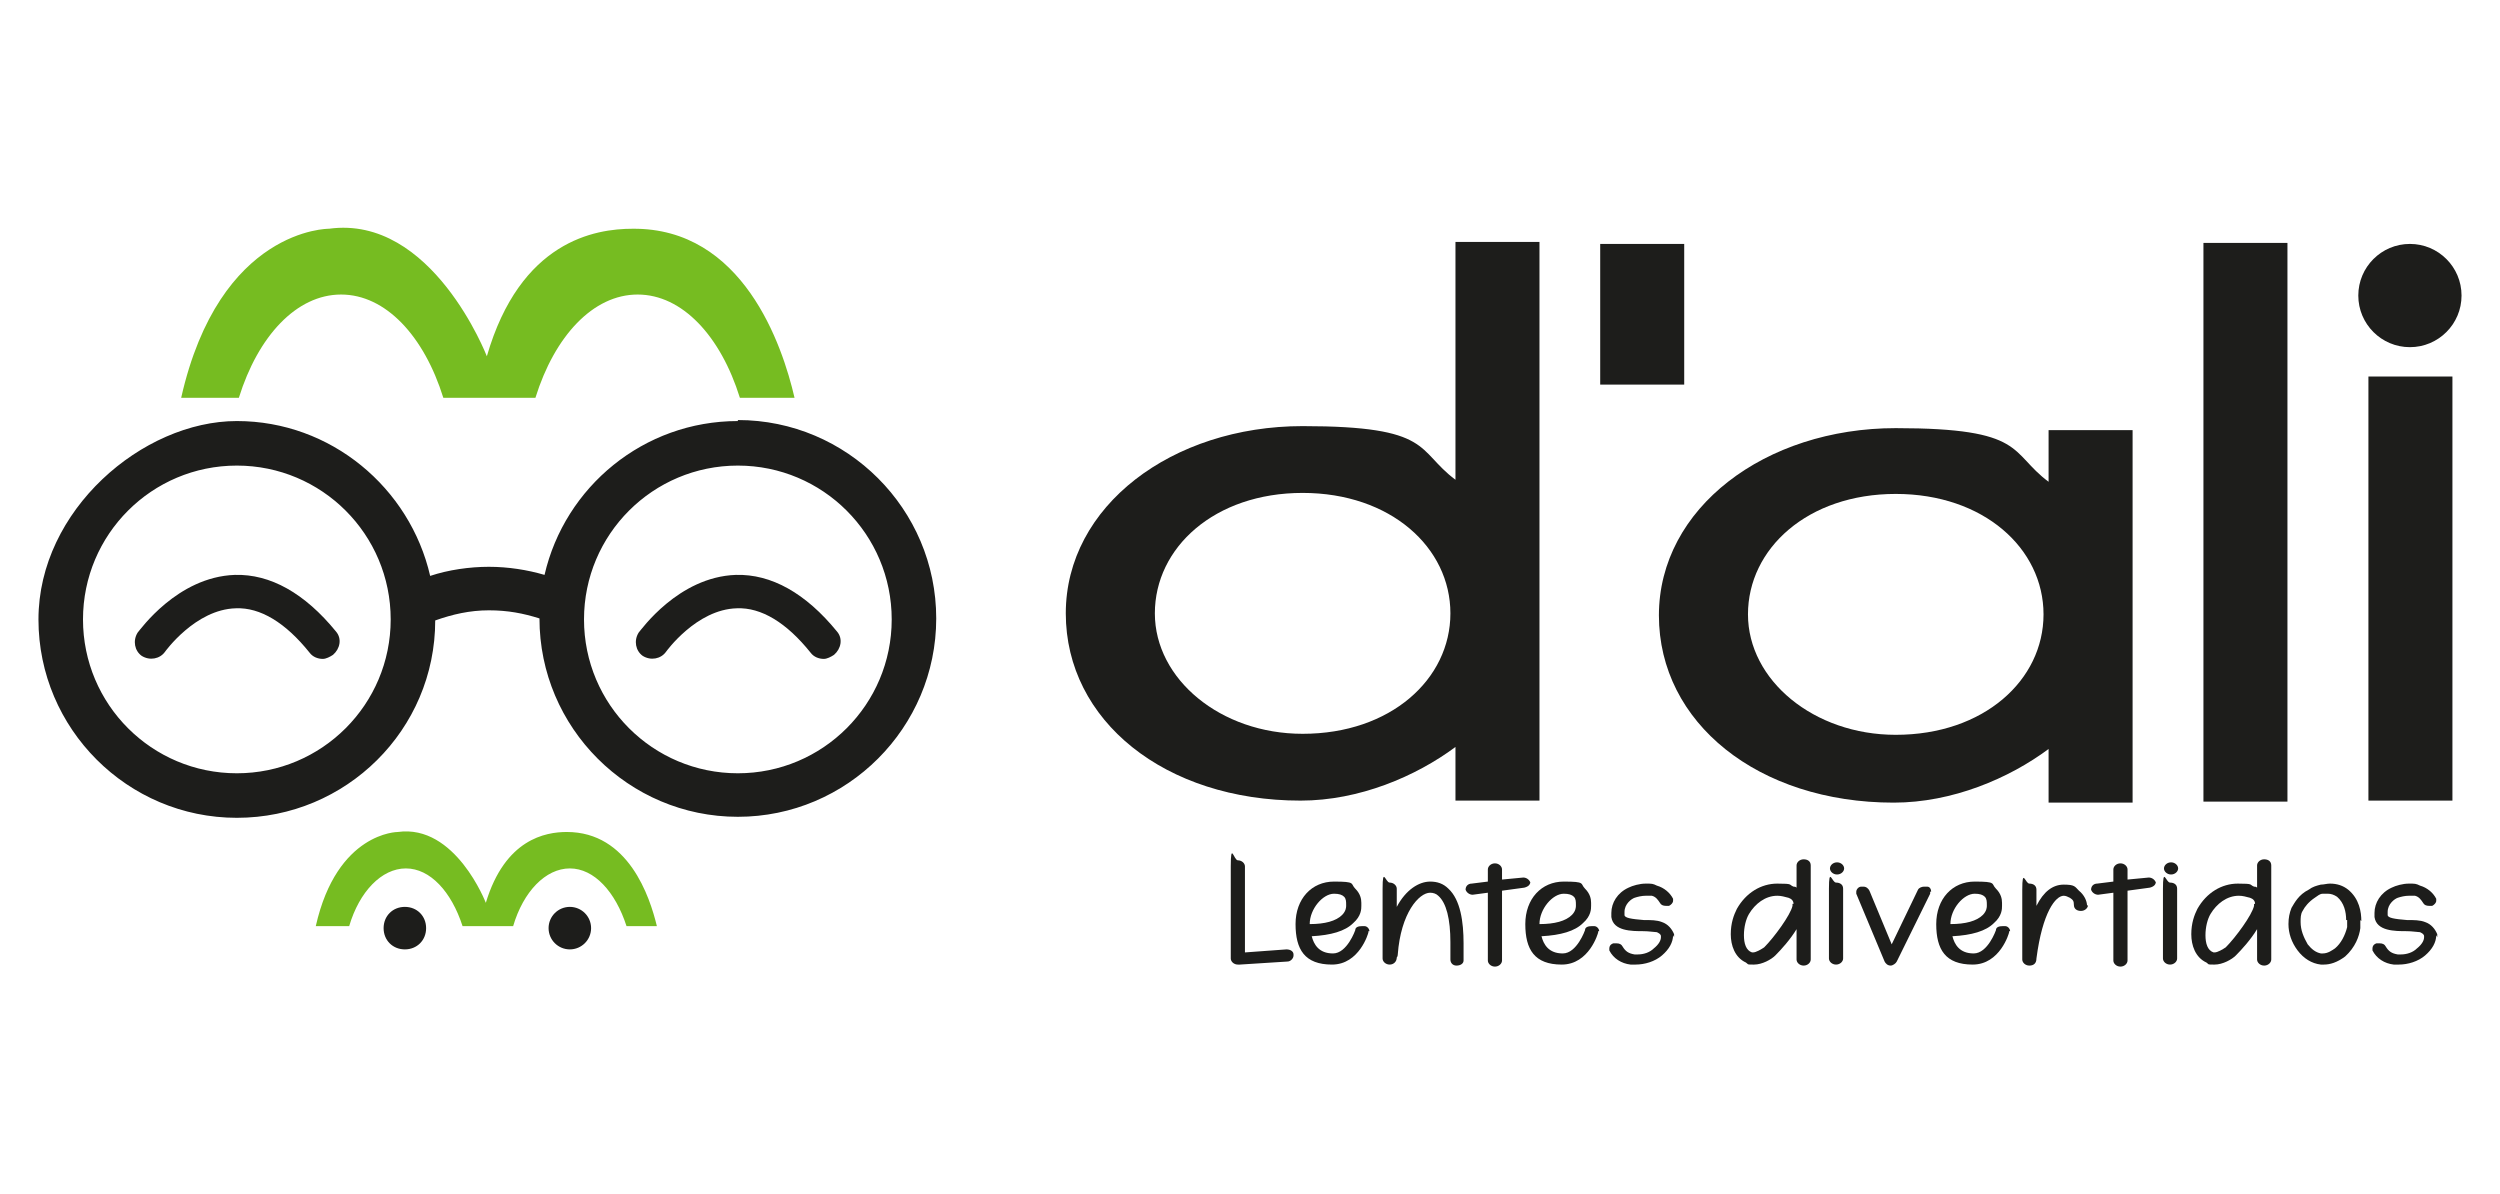 <svg xmlns="http://www.w3.org/2000/svg" id="Capa_1" viewBox="0 0 247 118"><defs><style>      .st0 {        fill: #1d1d1b;      }      .st1 {        fill: #76bc21;      }    </style></defs><g><path class="st0" d="M143.8,73.8c-3.9,2.9-9.5,5.3-15.3,5.3-13.4,0-23.2-7.9-23.2-18.5s10.5-18.5,23.4-18.5,11.2,2.4,15.1,5.3v-23.5h8.3v55.2h-8.3v-5.1ZM128.7,72.5c8.7,0,14.6-5.4,14.6-11.9s-5.9-11.9-14.6-11.9-14.6,5.4-14.6,11.9,6.5,11.9,14.6,11.9Z"></path><path class="st0" d="M202.4,74c-3.9,2.9-9.5,5.3-15.3,5.3-13.4,0-23.2-7.9-23.2-18.5s10.5-18.5,23.4-18.5,11.2,2.4,15.1,5.3v-5.1h8.3v36.8h-8.3v-5.1ZM187.3,72.6c8.7,0,14.6-5.4,14.6-11.9s-5.9-11.9-14.6-11.9-14.6,5.4-14.6,11.9,6.5,11.9,14.6,11.9Z"></path><path class="st0" d="M217.7,24h8.3v55.2h-8.3V24Z"></path><rect class="st0" x="234" y="37.2" width="8.3" height="41.9"></rect><path class="st0" d="M166.4,38h-8.3s0-13.9,0-13.9h8.3s0,13.9,0,13.9Z"></path><circle class="st0" cx="238.1" cy="29.2" r="5.1"></circle></g><g><path class="st0" d="M127.8,94.4c0,.3-.3.6-.6.6l-4.7.3h0c0,0-.1,0-.2,0-.4,0-.7-.3-.7-.6,0-3.6,0-6.6,0-9.1s.3-.6.7-.6.7.3.7.6c0,2.3,0,5.1,0,8.5l4.1-.3c.4,0,.7.2.7.5Z"></path><path class="st0" d="M135.2,92s0,0,0,.1c0,.1-.9,3.2-3.6,3.2s-3.6-1.5-3.6-4,1.6-4.2,3.8-4.2,1.6.2,2.1.7c.5.5.6,1,.6,1.4v.3c0,.3,0,1-.8,1.7-.8.8-2.2,1.2-4.1,1.3.2.8.7,1.7,2.1,1.7s2.2-2.3,2.2-2.3c0-.3.3-.4.7-.4s.1,0,.2,0c.3,0,.5.3.5.5ZM129.4,91.3c1.5,0,2.6-.3,3.2-.9.4-.4.4-.8.4-.9h0c0,0,0-.1,0-.1h0c0-.3,0-.6-.2-.8-.2-.2-.5-.3-1-.3-1.1,0-2.4,1.5-2.4,3Z"></path><path class="st0" d="M144.6,93.2c0,.6,0,1.1,0,1.7,0,.3-.3.5-.7.5h0c-.4,0-.6-.3-.6-.6h0c0-.6,0-1.2,0-1.7,0-2.3-.4-3.9-1.2-4.6-.2-.2-.5-.3-.8-.3-1.1,0-2.9,2-3.2,6.1,0,0,0,.2-.1.3h0c0,.4-.3.7-.7.7s-.7-.3-.7-.6v-.8c0-3,0-3.9,0-6.1s.3-.6.7-.6.7.3.7.6v1.8c.9-1.7,2.2-2.5,3.3-2.5.7,0,1.3.2,1.8.7,1.2,1.1,1.5,3.3,1.5,5.4Z"></path><path class="st0" d="M151.2,87.1c0,.3-.2.5-.6.6l-2.2.3c0,2,0,4.2,0,6.9,0,.3-.3.6-.7.6s-.7-.3-.7-.6c0-2.5,0-4.8,0-6.7l-1.5.2h0c-.3,0-.6-.2-.7-.5h0c0-.4.3-.6.6-.6l1.6-.2v-1.2c0-.3.3-.6.7-.6s.7.3.7.6v1l2.1-.2h0c.3,0,.6.2.7.5h0Z"></path><path class="st0" d="M157.9,92s0,0,0,.1c0,.1-.9,3.2-3.6,3.2s-3.6-1.5-3.6-4,1.6-4.2,3.8-4.2,1.6.2,2.1.7c.5.5.6,1,.6,1.4v.3c0,.3,0,1-.8,1.7-.8.8-2.2,1.2-4.1,1.3.2.8.7,1.7,2.1,1.7s2.2-2.3,2.2-2.3c0-.3.3-.4.7-.4s.1,0,.2,0c.3,0,.5.3.5.5ZM152.1,91.3c1.5,0,2.6-.3,3.2-.9.4-.4.4-.8.4-.9h0c0,0,0-.1,0-.1h0c0-.3,0-.6-.2-.8-.2-.2-.5-.3-1-.3-1.1,0-2.4,1.5-2.4,3Z"></path><path class="st0" d="M165.3,92.4c0,.7-.4,1.4-1.1,2-.7.6-1.7.9-2.6.9s-.4,0-.5,0c-.9-.1-1.7-.6-2.1-1.4,0,0,0-.2,0-.2,0-.2.1-.4.4-.5.1,0,.2,0,.3,0,.3,0,.5.1.6.3.3.5.6.7,1.2.8.1,0,.2,0,.3,0,.6,0,1.2-.2,1.6-.6.5-.4.7-.8.7-1.1s0-.1,0-.1c0-.2-.2-.3-.4-.4-.2,0-.8-.1-1.3-.1-1.2,0-3,0-3.2-1.4,0-.1,0-.3,0-.4,0-1,.6-2,1.7-2.5.4-.2,1.1-.4,1.7-.4s.7,0,1.1.2c.7.2,1.3.7,1.6,1.3,0,0,0,.1,0,.2,0,.2-.2.4-.4.5,0,0-.2,0-.3,0-.3,0-.5-.1-.6-.3-.2-.3-.4-.6-.8-.7-.2,0-.4,0-.6,0-.4,0-.8.1-1.1.2-.3.1-1,.6-1,1.4s0,.2,0,.3c0,.3.7.4,1.9.5.7,0,1.3,0,1.8.2.6.2,1,.7,1.2,1.2,0,.1,0,.2,0,.3Z"></path><path class="st0" d="M178.9,94.8c0,.3-.3.6-.7.6s-.7-.3-.7-.6c0-1,0-2,0-3-.6,1-1.5,2-2.1,2.6-.4.4-1.3.9-2.1.9s-.5,0-.8-.2c-1.1-.5-1.5-1.7-1.5-2.8s.3-1.9.6-2.5c.9-1.6,2.4-2.5,4-2.5s1.1.1,1.6.3c.1,0,.2,0,.3.1v-2.2c0-.3.3-.6.7-.6s.7.2.7.6c0,2.5,0,5.6,0,9.2ZM177.2,89.3c0-.3-.2-.5-.5-.6-.4-.1-.7-.2-1.1-.2-1.2,0-2.2.8-2.8,1.8-.3.5-.5,1.3-.5,2.1s.2,1.5.8,1.7c0,0,0,0,.1,0,.3,0,.8-.3,1.1-.5,1-1,2.6-3.2,2.8-4.1,0,0,0-.2,0-.2Z"></path><path class="st0" d="M182.1,87.8c0,2.2,0,3.1,0,6.1v.8c0,.3-.3.6-.7.6s-.7-.3-.7-.6v-.8c0-3,0-3.9,0-6.1s.3-.6.7-.6.7.2.7.6ZM180.8,85.8c0-.3.3-.6.7-.6s.7.3.7.6-.3.6-.7.6-.7-.3-.7-.6Z"></path><path class="st0" d="M190.7,88.1c0,0,0,.1,0,.2l-3.3,6.7c-.1.2-.4.4-.6.4h0c-.3,0-.5-.2-.6-.4l-2.8-6.7c0,0,0-.1,0-.2,0-.2.2-.5.5-.5,0,0,.2,0,.2,0,.3,0,.5.2.6.4l2.2,5.3,2.6-5.4c.1-.2.4-.3.6-.3s.2,0,.3,0c.3,0,.4.3.4.5Z"></path><path class="st0" d="M198.5,92s0,0,0,.1c0,.1-.9,3.2-3.6,3.2s-3.6-1.5-3.6-4,1.6-4.2,3.8-4.2,1.6.2,2.1.7c.5.5.6,1,.6,1.4v.3c0,.3,0,1-.8,1.7-.8.8-2.2,1.2-4.1,1.3.2.8.7,1.7,2.1,1.7s2.2-2.3,2.2-2.3c0-.3.3-.4.7-.4s.1,0,.2,0c.3,0,.5.3.5.5ZM192.7,91.3c1.5,0,2.6-.3,3.2-.9.4-.4.4-.8.4-.9h0c0,0,0-.1,0-.1h0c0-.3,0-.6-.2-.8-.2-.2-.5-.3-1-.3-1.1,0-2.4,1.5-2.4,3Z"></path><path class="st0" d="M206.3,89.4c0,.3-.3.6-.7.6s-.7-.2-.7-.6-.1-.5-.4-.7c-.2-.1-.4-.2-.6-.2-.8,0-2.1,1.6-2.7,6.2h0c0,.5-.3.7-.7.7s-.7-.3-.7-.6v-.8c0-3,0-3.9,0-6.1s.3-.6.7-.6.7.2.7.6v1.6c.7-1.4,1.6-2.1,2.7-2.1s1.1.2,1.5.6c.5.4.8,1,.8,1.5Z"></path><path class="st0" d="M213,87.1c0,.3-.2.5-.6.6l-2.2.3c0,2,0,4.2,0,6.9,0,.3-.3.6-.7.6s-.7-.3-.7-.6c0-2.5,0-4.8,0-6.7l-1.5.2h0c-.3,0-.6-.2-.7-.5h0c0-.4.3-.6.6-.6l1.6-.2v-1.2c0-.3.3-.6.7-.6s.7.3.7.6v1l2.1-.2h0c.3,0,.6.2.7.5h0Z"></path><path class="st0" d="M215.1,87.8c0,2.2,0,3.1,0,6.1v.8c0,.3-.3.6-.7.6s-.7-.3-.7-.6v-.8c0-3,0-3.9,0-6.1s.3-.6.7-.6.7.2.7.6ZM213.8,85.8c0-.3.3-.6.7-.6s.7.3.7.6-.3.6-.7.6-.7-.3-.7-.6Z"></path><path class="st0" d="M224.4,94.8c0,.3-.3.6-.7.6s-.7-.3-.7-.6c0-1,0-2,0-3-.6,1-1.5,2-2.1,2.6-.4.4-1.3.9-2.1.9s-.5,0-.8-.2c-1.1-.5-1.5-1.7-1.5-2.8s.3-1.9.6-2.5c.9-1.6,2.4-2.5,4-2.5s1.1.1,1.6.3c.1,0,.2,0,.3.1v-2.2c0-.3.3-.6.7-.6s.7.2.7.6c0,2.5,0,5.6,0,9.2ZM222.8,89.3c0-.3-.2-.5-.5-.6-.4-.1-.7-.2-1.1-.2-1.2,0-2.2.8-2.8,1.8-.3.5-.5,1.3-.5,2.1s.2,1.5.8,1.7c0,0,0,0,.1,0,.3,0,.8-.3,1.1-.5,1-1,2.6-3.2,2.8-4.1,0,0,0-.2,0-.2Z"></path><path class="st0" d="M233.2,90.9c0,.3,0,.6,0,.8-.1.8-.5,1.9-1.5,2.8-.8.6-1.5.8-2.1.8s-.2,0-.3,0c-.9-.1-1.7-.6-2.3-1.4-.6-.8-.9-1.7-.9-2.6h0c0-.6.1-1.1.3-1.6.3-.5.7-1.3,1.7-1.8.4-.3.8-.4,1.2-.5.3,0,.6-.1.9-.1.7,0,1.3.2,1.8.6,1.1.9,1.3,2.2,1.3,3.1ZM231.8,90.9c0-.8-.2-1.7-.9-2.3-.3-.2-.6-.3-.9-.3s-.4,0-.5,0c-.3,0-.5.2-.8.4-.6.4-1,.9-1.2,1.3-.2.3-.2.7-.2,1.1h0c0,.8.3,1.5.7,2.2.4.5.8.8,1.3.9,0,0,.1,0,.2,0,.5,0,.9-.3,1.2-.5.6-.5,1-1.3,1.2-2.1,0-.2,0-.4,0-.7Z"></path><path class="st0" d="M240.7,92.4c0,.7-.4,1.4-1.1,2-.7.6-1.7.9-2.6.9s-.4,0-.5,0c-.9-.1-1.7-.6-2.1-1.4,0,0,0-.2,0-.2,0-.2.1-.4.4-.5.1,0,.2,0,.3,0,.3,0,.5.1.6.3.3.5.6.7,1.2.8.1,0,.2,0,.3,0,.6,0,1.2-.2,1.6-.6.5-.4.7-.8.7-1.1s0-.1,0-.1c0-.2-.2-.3-.4-.4-.2,0-.8-.1-1.3-.1-1.2,0-3,0-3.2-1.4,0-.1,0-.3,0-.4,0-1,.6-2,1.7-2.5.4-.2,1.1-.4,1.7-.4s.7,0,1.1.2c.7.2,1.3.7,1.6,1.3,0,0,0,.1,0,.2,0,.2-.2.4-.4.5,0,0-.2,0-.3,0-.3,0-.5-.1-.6-.3-.2-.3-.4-.6-.8-.7-.2,0-.4,0-.6,0-.4,0-.8.1-1.1.2-.3.1-1,.6-1,1.4s0,.2,0,.3c0,.3.7.4,1.9.5.7,0,1.3,0,1.8.2.6.2,1,.7,1.2,1.2,0,.1,0,.2,0,.3Z"></path></g><path class="st1" d="M23.6,39.3c1.9-6.1,5.7-10.2,10.1-10.2s8.2,4.1,10.1,10.2h9.1c1.9-6.1,5.7-10.2,10.1-10.2s8.2,4.1,10.1,10.2h5.4c-1.2-5.2-5.1-16.8-16-16.7-3.7,0-11.1,1.2-14.4,12.6,0,0-5.4-14-15.6-12.6,0,0-10.8-.1-14.6,16.7h5.7Z"></path><path class="st1" d="M34.5,91.5c1-3.4,3.2-5.7,5.6-5.7s4.5,2.3,5.6,5.7h5c1-3.4,3.2-5.7,5.6-5.7s4.5,2.3,5.6,5.7h3c-.7-2.9-2.8-9.3-8.9-9.3-2.1,0-6.1.7-8,7,0,0-3-7.8-8.7-7,0,0-6,0-8.1,9.3h3.2Z"></path><g><path class="st0" d="M40,89.6c-1.2,0-2.1.9-2.1,2.1s.9,2.1,2.1,2.1,2.1-.9,2.1-2.1-.9-2.1-2.1-2.1Z"></path><circle class="st0" cx="56.3" cy="91.7" r="2.1"></circle></g><g><path class="st0" d="M72.9,41.6c-9.3,0-17.1,6.5-19.1,15.2-1.7-.5-3.6-.8-5.5-.8s-4,.3-5.8.9c-2-8.7-9.8-15.3-19.1-15.3S3.8,50.4,3.8,61.2s8.8,19.6,19.6,19.6,19.6-8.7,19.6-19.5c1.7-.6,3.4-1,5.3-1s3.4.3,5,.8c0,0,0,0,0,0,0,10.8,8.8,19.6,19.6,19.6s19.6-8.8,19.6-19.6-8.8-19.6-19.6-19.6ZM23.4,76.4c-8.4,0-15.2-6.8-15.2-15.2s6.8-15.2,15.2-15.2,15.2,6.8,15.2,15.2-6.8,15.2-15.2,15.2ZM72.9,76.4c-8.4,0-15.2-6.8-15.2-15.2s6.8-15.2,15.2-15.2,15.2,6.8,15.2,15.2-6.8,15.2-15.2,15.2Z"></path><path class="st0" d="M31.9,65.1c-.5,0-1-.2-1.3-.6-2.4-3-4.9-4.5-7.3-4.4-4,.1-7,4.3-7,4.3-.5.7-1.5.9-2.3.4-.7-.5-.9-1.5-.4-2.3.2-.2,3.9-5.5,9.6-5.7,3.5-.1,6.9,1.8,10,5.6.6.7.4,1.7-.3,2.3-.3.2-.7.4-1,.4Z"></path><path class="st0" d="M81.4,65.1c-.5,0-1-.2-1.3-.6-2.4-3-4.9-4.5-7.3-4.4-4,.1-7,4.3-7,4.3-.5.7-1.5.9-2.3.4-.7-.5-.9-1.5-.4-2.3.2-.2,3.9-5.5,9.6-5.7,3.5-.1,6.9,1.8,10,5.6.6.7.4,1.7-.3,2.3-.3.2-.7.4-1,.4Z"></path></g></svg>